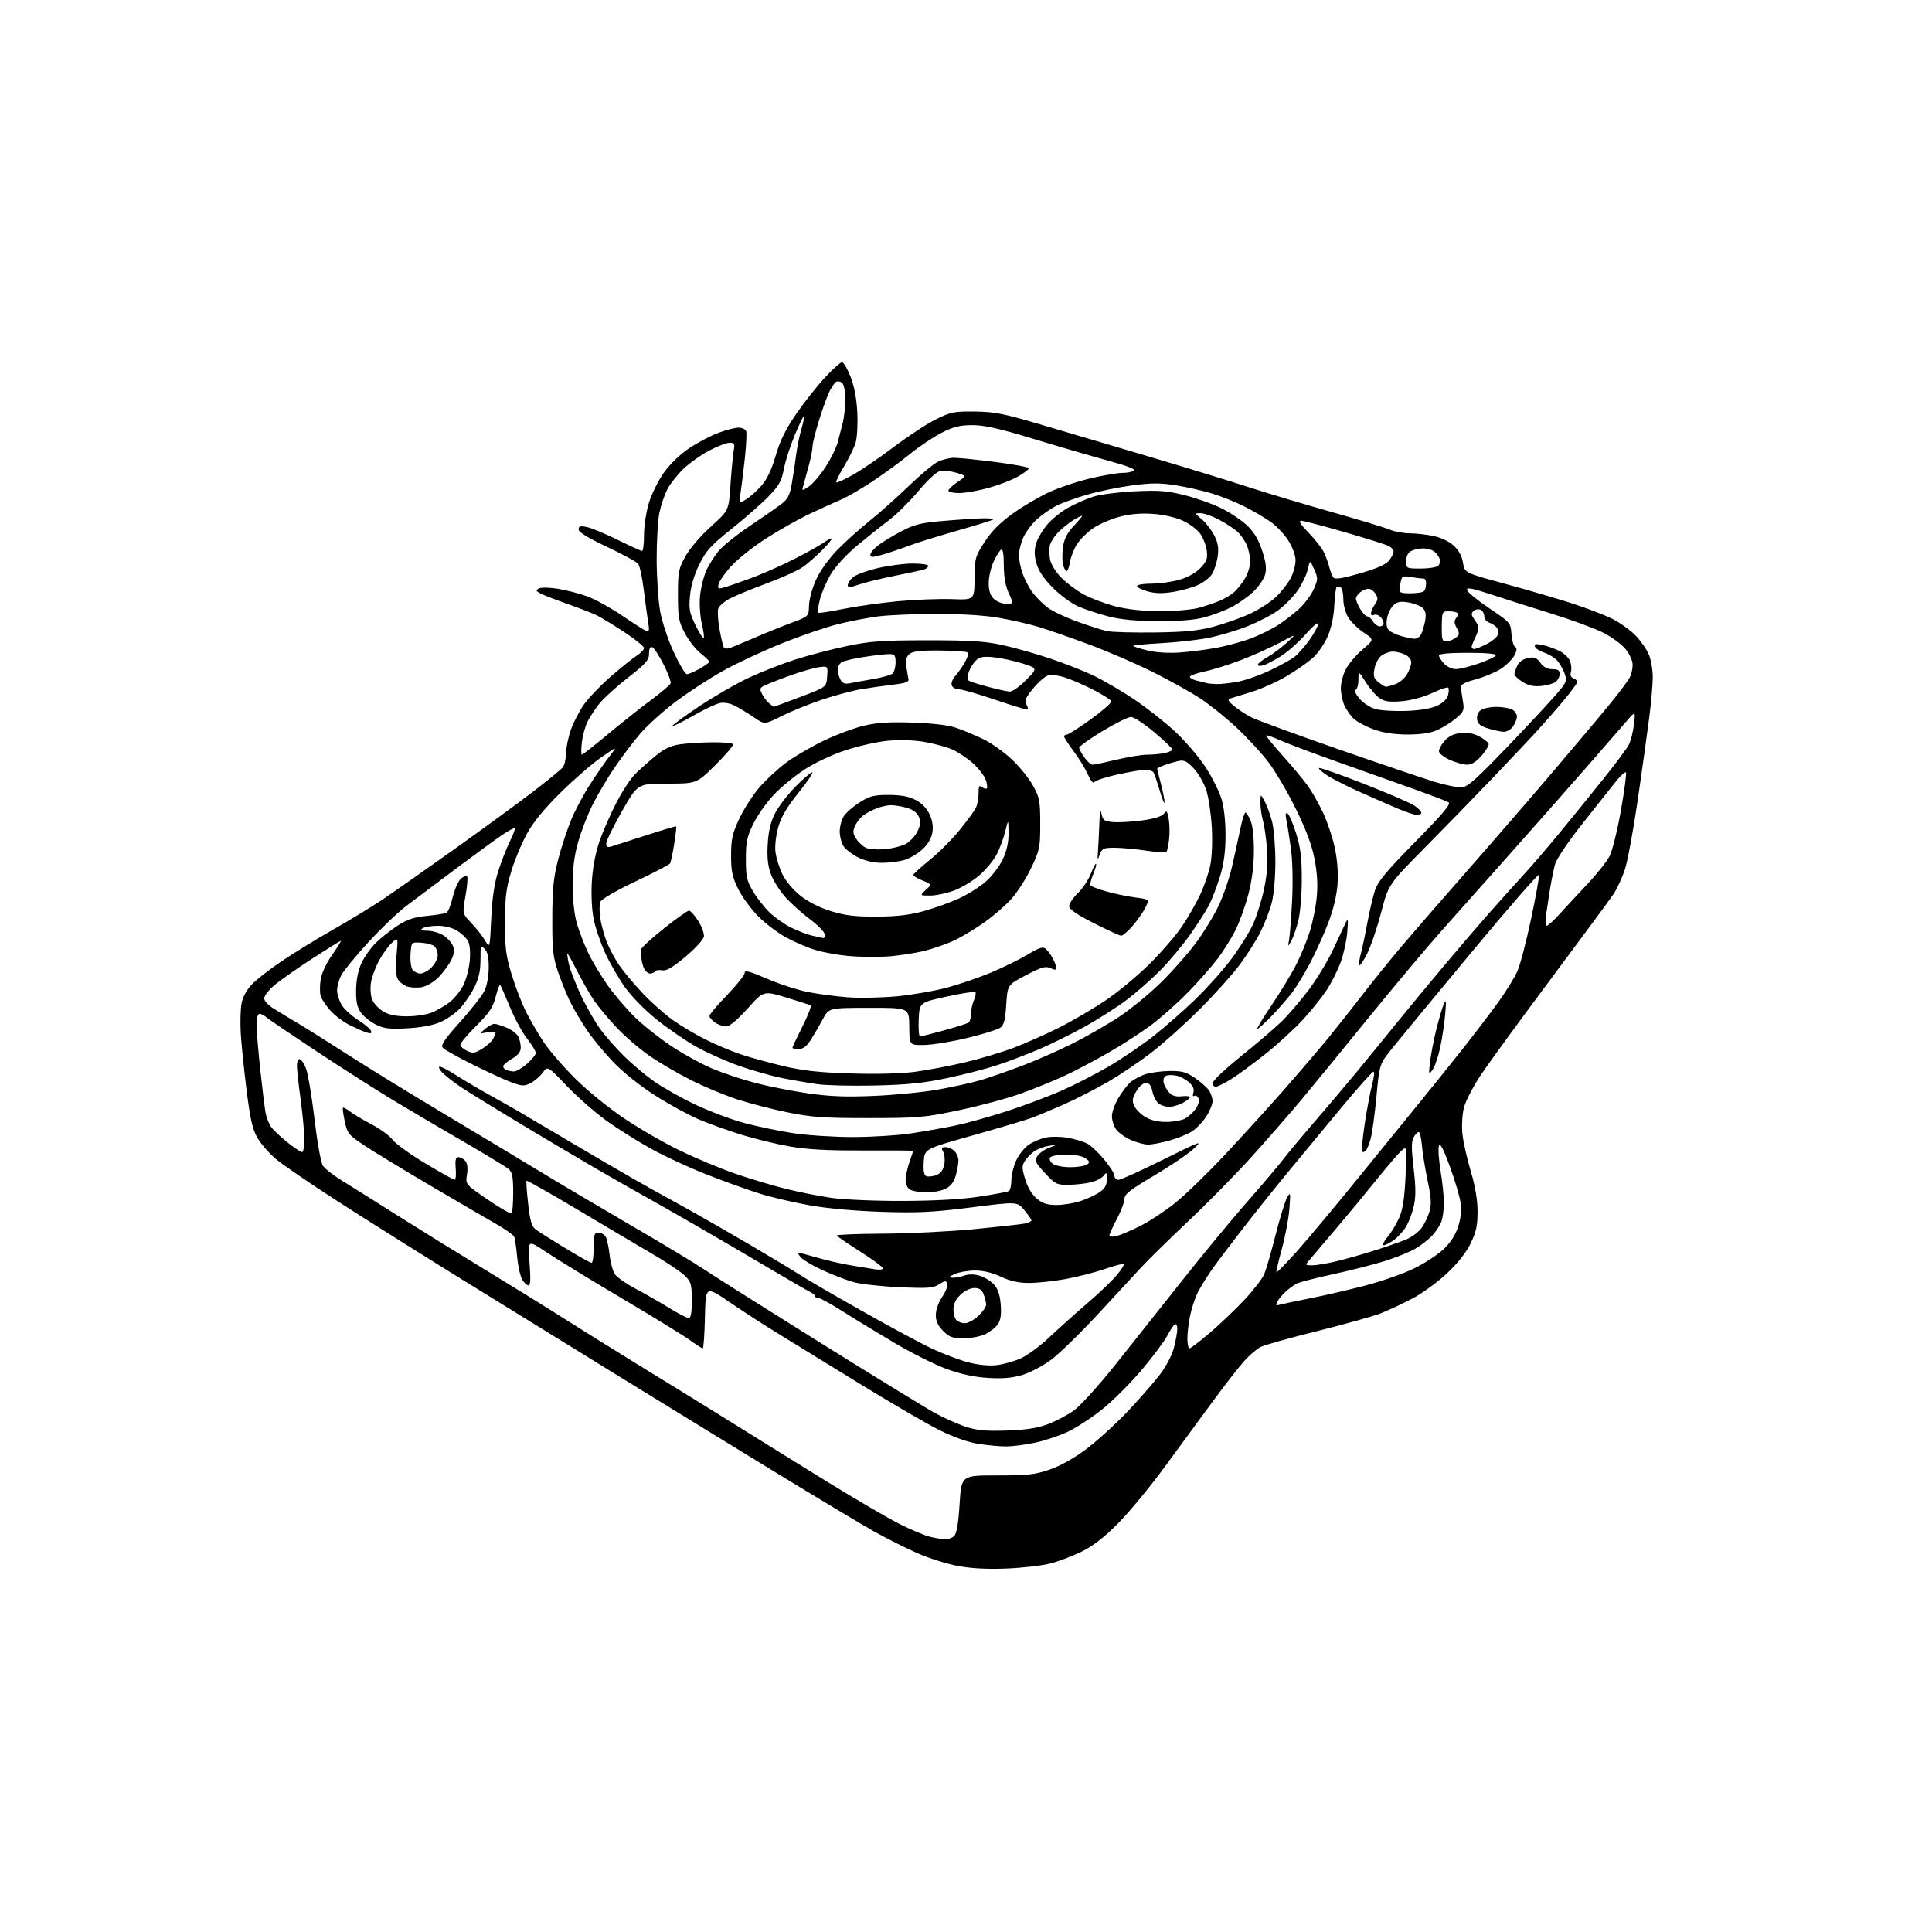 <?xml version="1.0" encoding="UTF-8" standalone="no"?>
<svg 
  version="1.1" 
  xmlns="http://www.w3.org/2000/svg" 
  xmlns:xlink="http://www.w3.org/1999/xlink" 
  xmlns:svg="http://www.w3.org/2000/svg"
  xmlns:rdf="http://www.w3.org/1999/02/22-rdf-syntax-ns#"
  xmlns:cc="http://creativecommons.org/ns#"
  xmlns:dc="http://purl.org/dc/elements/1.1/"
  viewBox="0 0 768 768"
  width="768"
  height="768"
>
<style>svg {background-color: white; }</style>"
<path stroke="none" fill="black" fill-rule="evenodd" d="M400.00,623.52C392.25,623.82 385.94,623.48 380.64,622.47C376.32,621.65 369.12,619.37 364.64,617.41C360.16,615.44 352.45,611.56 347.50,608.79C342.55,606.01 325.23,595.63 309.00,585.72C292.77,575.81 265.10,558.83 247.50,548.00C229.90,537.17 201.32,519.54 184.00,508.82C166.68,498.11 143.95,483.81 133.50,477.05C123.05,470.30 112.35,462.97 109.73,460.77C107.10,458.57 103.81,454.82 102.41,452.44C100.38,448.97 99.51,445.18 98.01,433.31C96.99,425.16 95.95,415.02 95.71,410.76C95.46,406.51 95.60,401.19 96.01,398.94C96.48,396.35 98.00,393.54 100.13,391.31C101.98,389.37 107.33,385.21 112.00,382.06C116.67,378.91 125.90,373.25 132.50,369.49C139.10,365.73 147.88,360.39 152.00,357.63C156.12,354.87 168.95,345.87 180.50,337.65C192.05,329.42 206.22,319.06 212.00,314.62C217.78,310.19 223.05,305.87 223.72,305.03C224.39,304.19 224.97,301.70 225.00,299.50C225.04,297.30 225.88,293.13 226.88,290.24C227.88,287.35 230.18,282.85 231.98,280.24C233.79,277.63 238.62,272.57 242.72,269.00C246.82,265.43 251.49,261.67 253.09,260.65C254.69,259.64 256.00,258.26 256.00,257.60C256.00,256.94 252.51,254.12 248.25,251.32C243.99,248.53 239.15,245.57 237.50,244.73C235.85,243.90 230.55,241.83 225.71,240.12C220.88,238.42 215.97,236.52 214.80,235.89C213.01,234.94 212.92,234.62 214.19,233.91C215.04,233.44 218.44,233.50 221.89,234.06C225.29,234.61 230.60,236.00 233.69,237.16C236.77,238.31 242.92,241.72 247.34,244.73C251.77,247.75 256.05,250.46 256.85,250.77C258.05,251.23 258.20,250.61 257.66,247.42C257.31,245.26 256.52,239.45 255.91,234.50C255.30,229.55 254.29,224.86 253.65,224.08C253.02,223.30 247.44,220.28 241.25,217.37C233.74,213.83 230.00,211.54 230.00,210.46C230.00,209.17 230.65,208.97 233.25,209.49C235.04,209.85 240.55,212.14 245.50,214.58C250.45,217.03 254.84,219.02 255.25,219.01C255.66,219.01 256.00,216.12 256.00,212.61C256.00,209.05 256.88,203.36 257.98,199.79C259.07,196.26 261.77,190.86 263.97,187.78C266.33,184.48 270.46,180.52 274.01,178.15C277.32,175.94 282.51,173.20 285.55,172.07C288.59,170.93 292.20,170.00 293.57,170.00C294.94,170.00 296.30,170.63 296.60,171.39C296.89,172.16 296.64,177.22 296.04,182.64C295.43,188.07 294.66,194.25 294.32,196.40C293.70,200.29 293.70,200.29 296.60,198.50C298.19,197.52 300.96,195.04 302.74,192.99C304.93,190.49 306.76,186.61 308.35,181.13C310.06,175.22 312.28,170.70 316.44,164.64C319.59,160.04 324.73,153.52 327.87,150.14C331.00,146.76 334.08,144.00 334.71,144.00C335.34,144.00 336.87,146.59 338.11,149.75C339.57,153.49 340.51,158.44 340.79,163.91C341.02,168.54 340.73,173.94 340.14,175.92C339.55,177.89 337.47,182.16 335.52,185.40C333.56,188.65 332.18,191.51 332.43,191.76C332.69,192.02 335.73,190.63 339.20,188.67C342.66,186.71 350.00,181.70 355.50,177.53C361.00,173.36 368.42,168.50 371.99,166.72C377.93,163.77 379.25,163.51 387.49,163.60C395.13,163.68 398.93,164.41 412.50,168.41C421.30,171.01 440.65,176.73 455.50,181.13C470.35,185.53 488.57,191.11 496.00,193.53C503.43,195.95 518.33,200.42 529.11,203.46C539.90,206.50 550.35,209.67 552.33,210.49C554.31,211.32 557.95,212.00 560.42,212.00C562.88,212.00 567.16,212.49 569.93,213.08C572.95,213.73 576.15,215.27 577.95,216.95C579.88,218.76 581.16,221.14 581.57,223.72C582.21,227.70 582.21,227.70 597.85,231.95C606.46,234.28 618.45,237.78 624.50,239.72C630.55,241.66 637.98,244.50 641.00,246.03C644.02,247.57 648.17,250.55 650.20,252.66C652.24,254.77 654.60,258.17 655.45,260.22C656.30,262.26 657.00,266.31 656.99,269.22C656.99,272.12 656.34,279.45 655.56,285.50C654.78,291.55 652.74,306.18 651.02,318.00C649.31,329.82 647.02,342.21 645.95,345.53C644.87,348.85 642.78,353.35 641.31,355.53C639.84,357.71 628.77,372.71 616.71,388.86C604.65,405.00 592.16,422.10 588.95,426.86C585.69,431.70 582.60,437.62 581.93,440.32C581.24,443.09 580.99,447.55 581.34,450.82C581.67,453.94 583.16,460.55 584.63,465.50C586.41,471.46 587.33,476.87 587.35,481.50C587.37,487.10 586.83,489.63 584.66,494.15C582.91,497.81 579.57,502.05 575.22,506.15C571.52,509.64 565.34,514.15 561.49,516.17C557.65,518.19 552.02,520.82 549.00,522.02C545.98,523.21 534.56,526.41 523.64,529.13C512.72,531.84 502.56,534.69 501.07,535.47C499.57,536.24 496.68,538.72 494.64,540.98C492.59,543.24 486.88,550.58 481.94,557.30C476.99,564.01 468.35,575.79 462.72,583.47C457.10,591.15 448.90,601.07 444.50,605.51C438.93,611.14 434.53,614.55 430.00,616.78C426.43,618.53 420.80,620.66 417.50,621.52C414.20,622.37 406.32,623.27 400.00,623.52zM375.68,611.90C376.88,611.95 378.51,611.35 379.31,610.55C380.30,609.56 380.98,605.55 381.46,597.80C382.17,586.50 382.17,586.50 396.33,586.50C408.62,586.50 411.41,586.19 417.33,584.14C421.65,582.65 427.03,579.62 431.93,575.93C436.20,572.71 443.48,566.10 448.10,561.23C452.72,556.36 458.48,549.80 460.91,546.64C463.54,543.21 465.86,538.82 466.66,535.73C467.40,532.89 468.00,529.51 468.00,528.22C468.00,526.89 467.56,526.15 466.99,526.51C466.43,526.85 465.09,528.85 464.02,530.96C462.95,533.06 458.41,539.13 453.93,544.46C449.45,549.79 442.35,556.88 438.15,560.23C433.94,563.58 427.76,567.61 424.41,569.18C421.06,570.75 415.21,572.70 411.41,573.50C407.61,574.31 402.48,574.97 400.00,574.98C397.52,574.98 392.57,574.53 389.00,573.98C384.89,573.35 379.19,571.34 373.50,568.52C368.55,566.07 354.15,557.69 341.50,549.90C328.85,542.11 314.23,533.12 309.00,529.93C303.77,526.74 295.23,521.20 290.00,517.62C280.50,511.12 280.50,511.12 280.22,523.56C280.07,530.40 279.68,536.00 279.35,536.00C279.03,536.00 276.68,534.49 274.13,532.65C271.59,530.81 259.38,523.32 247.00,515.99C234.62,508.67 221.19,500.45 217.14,497.73C209.77,492.78 209.77,492.78 210.49,501.89C210.99,508.21 210.88,511.00 210.13,511.00C209.53,511.00 208.41,509.99 207.64,508.75C206.87,507.51 205.94,503.47 205.59,499.76C205.24,496.06 204.72,492.43 204.44,491.71C204.16,490.98 200.91,488.66 197.22,486.55C193.52,484.44 181.72,477.55 171.00,471.25C160.28,464.94 148.49,457.77 144.82,455.33C138.56,451.16 138.07,450.56 137.05,445.80C136.45,443.00 136.12,440.54 136.33,440.34C136.53,440.14 137.78,440.81 139.10,441.82C140.42,442.84 144.34,445.17 147.80,447.00C151.27,448.83 154.98,451.56 156.05,453.07C157.12,454.57 162.94,458.77 168.98,462.40C175.03,466.03 180.32,469.00 180.74,469.00C181.17,469.00 181.35,466.98 181.16,464.50C180.88,461.03 181.14,460.00 182.28,460.00C183.09,460.00 184.32,460.68 185.00,461.51C185.80,462.47 186.03,464.41 185.63,466.90C185.01,470.79 185.01,470.79 193.87,476.86C198.75,480.20 203.02,482.65 203.37,482.30C203.72,481.95 204.00,478.21 204.00,473.99C204.00,467.93 203.63,465.99 202.25,464.77C201.29,463.92 193.30,459.06 184.50,453.96C175.70,448.86 163.19,441.49 156.70,437.59C150.22,433.69 136.49,424.94 126.20,418.15C115.92,411.35 106.79,405.17 105.92,404.40C105.05,403.63 103.82,403.00 103.17,403.00C102.45,403.00 102.00,404.71 102.00,407.40C102.00,409.83 102.68,418.04 103.51,425.65C104.33,433.27 105.28,440.85 105.60,442.50C105.93,444.15 106.83,446.51 107.61,447.74C108.39,448.97 111.32,451.78 114.11,453.99C116.90,456.20 119.59,458.00 120.09,458.00C120.59,458.00 120.99,455.64 120.97,452.75C120.95,449.86 120.29,442.77 119.50,437.00C118.71,431.23 118.05,425.26 118.03,423.75C118.01,422.24 118.47,421.00 119.05,421.00C119.63,421.00 120.76,422.57 121.56,424.49C122.36,426.40 123.90,435.47 124.99,444.63C126.09,453.98 127.57,462.21 128.35,463.39C129.12,464.55 132.31,467.07 135.44,469.00C138.57,470.93 148.64,477.25 157.82,483.05C166.99,488.84 182.82,498.64 193.00,504.82C203.18,511.00 217.53,519.89 224.90,524.58C232.27,529.27 247.35,538.65 258.40,545.42C269.46,552.19 284.90,561.72 292.71,566.61C300.53,571.50 316.51,581.41 328.21,588.63C339.92,595.86 353.22,603.63 357.77,605.90C362.31,608.18 367.71,610.43 369.77,610.92C371.82,611.40 374.48,611.84 375.68,611.90zM400.00,568.67C407.55,568.44 412.13,567.75 416.30,566.23C419.49,565.07 424.21,562.60 426.80,560.75C429.45,558.86 436.73,550.83 443.50,542.33C450.10,534.05 462.02,519.02 470.00,508.94C477.98,498.86 489.46,484.96 495.51,478.06C501.57,471.15 508.08,463.48 509.98,461.00C511.87,458.52 517.50,451.77 522.48,446.00C527.47,440.23 534.71,431.68 538.58,427.00C542.44,422.32 549.62,413.55 554.51,407.50C559.41,401.45 568.15,390.88 573.92,384.00C579.70,377.12 587.80,367.68 591.93,363.00C596.06,358.32 602.15,351.55 605.47,347.95C608.79,344.35 615.54,336.47 620.49,330.45C625.43,324.43 633.22,314.82 637.79,309.09C642.37,303.37 646.73,297.48 647.50,296.00C648.26,294.52 649.18,290.88 649.53,287.91C650.16,282.50 650.16,282.50 646.33,286.97C644.22,289.44 637.55,297.11 631.50,304.02C625.45,310.94 612.34,325.80 602.36,337.05C592.38,348.30 579.39,362.90 573.49,369.50C567.59,376.10 554.17,392.07 543.67,405.00C533.17,417.93 521.00,432.77 516.63,438.00C512.25,443.23 503.59,453.12 497.39,460.00C491.18,466.88 479.89,478.35 472.30,485.50C464.71,492.65 456.25,500.96 453.50,503.96C450.75,506.96 442.88,515.48 436.00,522.89C429.12,530.30 420.86,538.31 417.63,540.69C414.40,543.07 409.25,545.74 406.18,546.64C402.17,547.80 398.34,548.11 392.55,547.73C387.10,547.38 381.82,546.22 376.17,544.15C371.59,542.46 362.37,537.85 355.67,533.89C348.98,529.94 339.72,524.29 335.10,521.35C330.48,518.41 326.09,516.00 325.35,516.00C324.61,516.00 324.00,515.66 323.99,515.25C323.99,514.84 322.98,514.00 321.74,513.40C320.51,512.79 313.20,508.57 305.50,504.01C297.80,499.45 284.75,491.83 276.50,487.06C268.25,482.30 256.38,475.56 250.12,472.09C243.85,468.62 227.43,459.02 213.62,450.75C199.80,442.49 186.03,434.04 183.00,431.99C179.97,429.93 176.64,427.29 175.60,426.12C174.55,424.95 174.20,424.00 174.83,424.00C175.45,424.00 178.33,425.52 181.23,427.37C184.13,429.22 190.10,432.75 194.50,435.21C198.90,437.66 204.07,440.59 206.00,441.71C207.93,442.83 213.10,445.89 217.50,448.52C221.90,451.14 231.80,456.97 239.50,461.48C247.20,465.98 255.97,471.02 259.00,472.68C262.02,474.34 268.77,478.07 274.00,480.97C279.23,483.88 290.02,490.08 298.00,494.75C305.98,499.42 314.75,504.71 317.50,506.49C320.25,508.28 331.50,514.83 342.50,521.05C353.50,527.27 366.15,534.07 370.62,536.17C375.09,538.26 381.60,540.71 385.09,541.60C389.01,542.61 393.26,543.01 396.22,542.66C398.85,542.35 403.12,541.16 405.71,540.01C408.29,538.87 413.38,535.13 417.00,531.72C420.62,528.30 427.51,522.12 432.30,518.00C437.10,513.88 442.41,508.78 444.11,506.68C445.81,504.58 447.01,502.67 446.77,502.44C446.53,502.20 443.00,503.14 438.92,504.53C434.84,505.93 427.73,507.72 423.12,508.53C418.51,509.34 412.14,510.00 408.97,510.00C404.92,510.00 401.60,509.26 397.85,507.51C394.33,505.87 390.79,505.03 387.50,505.05C384.75,505.07 381.15,505.71 379.50,506.46C376.90,507.65 376.79,507.85 378.68,507.92C379.89,507.96 381.99,507.58 383.35,507.06C384.90,506.47 387.11,506.47 389.24,507.06C391.11,507.57 393.70,509.12 394.99,510.49C396.68,512.29 397.46,514.52 397.79,518.48C398.11,522.39 397.80,524.66 396.70,526.34C395.85,527.64 393.59,529.44 391.67,530.35C389.76,531.26 385.87,532.00 383.02,532.00C378.63,532.00 377.40,531.55 374.92,529.08C372.83,526.98 372.00,525.18 372.00,522.72C372.00,520.68 373.04,517.74 374.56,515.51C375.96,513.44 376.86,511.08 376.55,510.26C376.06,508.99 375.61,509.03 373.32,510.53C371.00,512.04 368.96,512.20 357.58,511.69C350.39,511.38 342.16,510.46 339.31,509.67C336.46,508.87 330.96,506.76 327.10,504.98C323.23,503.19 319.31,500.90 318.38,499.87C317.45,498.84 317.05,498.00 317.49,498.00C317.93,498.00 321.26,498.87 324.89,499.94C328.53,501.00 334.43,502.36 338.00,502.95C341.57,503.54 345.96,504.26 347.75,504.56C349.54,504.85 351.00,504.69 351.00,504.20C351.00,503.71 346.95,500.72 341.99,497.55C337.04,494.38 332.81,491.50 332.59,491.14C332.37,490.79 340.59,490.46 350.85,490.40C361.11,490.35 377.38,489.55 387.00,488.63C396.62,487.70 405.74,486.70 407.25,486.39C408.76,486.09 410.00,485.52 410.00,485.13C410.00,484.74 408.73,482.90 407.17,481.03C404.34,477.64 404.34,477.64 386.14,479.96C370.95,481.89 365.09,482.18 350.72,481.73C340.21,481.40 329.01,480.39 321.98,479.15C315.64,478.03 306.64,475.92 301.98,474.47C297.32,473.01 287.88,469.61 281.00,466.92C274.12,464.23 264.15,459.61 258.83,456.67C253.51,453.73 245.50,448.68 241.01,445.45C236.53,442.22 229.45,436.01 225.28,431.64C217.69,423.70 217.69,423.70 215.74,426.38C214.67,427.85 212.53,429.71 210.98,430.51C208.50,431.79 207.64,431.78 203.83,430.45C201.45,429.61 194.45,426.43 188.29,423.36C182.12,420.30 176.58,417.20 175.98,416.48C175.14,415.46 176.70,413.13 182.80,406.33C187.15,401.47 191.50,395.97 192.46,394.09C193.52,392.04 194.23,388.35 194.27,384.79C194.31,380.57 193.85,378.42 192.66,377.23C191.11,375.68 191.00,375.98 191.00,381.59C191.00,386.00 190.34,388.92 188.52,392.55C187.15,395.27 184.60,399.02 182.84,400.88C181.08,402.75 177.61,405.17 175.12,406.27C172.23,407.55 167.49,408.45 162.04,408.76C155.05,409.16 152.79,408.91 149.59,407.37C147.44,406.34 144.74,404.23 143.59,402.67C141.98,400.50 141.51,398.42 141.55,393.67C141.58,389.67 142.33,385.89 143.66,382.93C144.80,380.42 147.43,376.71 149.50,374.70C151.57,372.68 155.50,369.61 158.21,367.86C162.00,365.43 164.72,364.55 169.83,364.07C173.50,363.73 176.99,363.15 177.58,362.77C178.17,362.40 179.26,359.60 179.99,356.56C180.72,353.52 182.15,350.27 183.16,349.35C184.18,348.43 185.31,347.97 185.67,348.33C186.03,348.69 185.75,352.19 185.05,356.09C183.78,363.19 183.78,363.19 187.29,366.85C189.22,368.86 191.69,371.98 192.76,373.79C194.72,377.07 194.72,377.07 195.26,365.29C195.63,357.21 196.49,351.30 198.00,346.50C199.20,342.65 201.29,337.30 202.62,334.61C203.96,331.92 204.85,329.52 204.60,329.27C204.35,329.01 201.97,330.29 199.32,332.11C196.67,333.92 188.45,339.93 181.06,345.45C173.67,350.98 164.89,357.57 161.56,360.09C158.23,362.61 151.40,369.14 146.40,374.59C141.39,380.04 136.56,385.94 135.65,387.70C134.74,389.46 134.00,392.16 134.00,393.70C134.01,395.24 134.83,397.85 135.84,399.50C136.84,401.15 139.75,403.82 142.29,405.42C144.84,407.03 147.16,408.97 147.45,409.74C147.85,410.78 147.43,410.96 145.74,410.44C144.51,410.05 141.43,408.70 138.91,407.43C136.39,406.17 132.94,403.55 131.25,401.63C129.56,399.71 127.87,397.16 127.49,395.97C127.11,394.78 127.09,391.87 127.45,389.50C127.84,386.89 129.64,382.99 132.02,379.60C134.17,376.52 135.73,374.00 135.48,374.00C135.23,374.00 129.95,377.29 123.76,381.31C117.57,385.33 110.81,390.10 108.75,391.91C106.69,393.73 105.00,395.95 105.01,396.85C105.01,397.76 106.47,399.43 108.26,400.58C110.04,401.72 114.42,404.39 118.00,406.51C121.58,408.63 130.65,414.33 138.17,419.17C145.68,424.02 163.01,434.67 176.67,442.84C190.32,451.01 207.80,461.52 215.50,466.19C223.20,470.87 239.40,480.45 251.50,487.49C263.60,494.53 276.65,502.40 280.50,504.99C284.35,507.57 304.92,520.55 326.21,533.84C347.50,547.13 367.90,559.63 371.53,561.63C375.16,563.62 380.69,566.10 383.82,567.13C388.27,568.59 391.77,568.93 400.00,568.67zM472.85,536.00C473.31,536.00 477.03,533.15 481.10,529.67C485.17,526.18 491.37,520.26 494.87,516.50C498.37,512.74 501.85,508.21 502.59,506.43C503.34,504.64 505.36,497.63 507.08,490.84C508.80,484.05 510.86,477.38 511.66,476.00C512.99,473.69 513.06,474.04 512.56,480.50C512.26,484.35 510.91,491.53 509.55,496.45C508.19,501.38 507.23,505.57 507.43,505.76C507.62,505.95 511.31,502.15 515.64,497.31C519.96,492.46 530.80,479.50 539.72,468.50C548.65,457.50 559.67,443.94 564.22,438.37C568.78,432.80 576.43,423.26 581.24,417.19C586.05,411.11 592.52,402.62 595.62,398.32C598.72,394.02 602.14,388.48 603.22,386.00C604.31,383.52 606.75,374.15 608.65,365.17C610.55,356.18 611.95,348.35 611.76,347.77C611.56,347.19 599.48,361.06 584.90,378.60C570.32,396.15 556.14,413.32 553.38,416.76C548.37,423.02 548.37,423.02 547.17,435.76C546.52,442.77 545.49,450.30 544.90,452.50C544.30,454.70 543.41,456.92 542.92,457.43C542.43,457.95 541.78,458.12 541.48,457.81C541.17,457.51 541.62,452.59 542.48,446.88C543.33,441.17 544.66,434.14 545.42,431.25C546.19,428.36 546.44,426.00 545.97,426.00C545.51,426.00 539.79,432.41 533.26,440.25C526.74,448.09 517.14,459.68 511.94,466.00C506.74,472.32 498.64,482.45 493.95,488.50C489.26,494.55 483.78,501.82 481.77,504.66C479.77,507.50 477.26,511.55 476.19,513.66C475.12,515.77 473.74,519.88 473.12,522.80C472.51,525.71 472.00,529.88 472.00,532.05C472.00,534.22 472.38,536.00 472.85,536.00zM383.59,526.00C384.80,526.00 387.19,524.69 388.89,523.10C390.60,521.50 392.00,519.51 392.00,518.66C392.00,517.82 391.56,515.98 391.02,514.57C390.31,512.68 389.33,512.00 387.33,512.00C385.74,512.00 383.44,513.12 381.80,514.69C379.91,516.50 379.00,518.38 379.00,520.49C379.00,522.20 379.54,524.14 380.20,524.80C380.86,525.46 382.39,526.00 383.59,526.00zM273.75,523.96C274.64,523.99 275.00,521.94 275.00,516.92C275.00,510.53 274.73,509.58 272.25,507.12C270.74,505.63 265.00,501.77 259.50,498.56C254.00,495.34 240.54,487.37 229.59,480.85C218.64,474.33 209.51,469.15 209.31,469.36C209.11,469.56 209.40,473.67 209.94,478.50C210.77,485.74 211.33,487.55 213.16,488.89C214.38,489.77 219.65,493.09 224.85,496.25C230.06,499.41 234.70,502.00 235.16,502.00C235.62,502.00 236.00,499.30 236.00,496.00C236.00,490.70 236.23,490.00 237.96,490.00C239.05,490.00 240.33,490.79 240.83,491.75C241.32,492.71 242.00,495.92 242.33,498.88C242.66,501.83 243.59,505.24 244.38,506.46C245.17,507.67 248.90,510.29 252.66,512.29C256.42,514.29 262.43,517.73 266.00,519.93C269.57,522.13 273.06,523.95 273.75,523.96zM508.66,518.66C509.67,518.37 515.23,517.19 521.00,516.05C526.77,514.91 536.63,512.63 542.91,510.98C549.18,509.33 557.68,506.37 561.79,504.39C565.90,502.42 571.20,499.01 573.58,496.82C576.47,494.16 578.44,491.18 579.56,487.80C580.70,484.40 581.04,481.28 580.61,478.19C580.27,475.68 578.34,469.13 576.32,463.64C573.70,456.51 572.46,454.18 571.99,455.52C571.63,456.54 571.93,461.01 572.65,465.44C573.37,469.87 573.97,475.61 573.98,478.18C573.99,480.76 573.52,484.14 572.94,485.68C572.35,487.23 570.68,489.75 569.22,491.28C567.76,492.81 564.75,495.13 562.53,496.42C560.31,497.71 554.90,499.90 550.50,501.28C546.10,502.66 536.88,505.01 530.00,506.50C523.12,508.00 516.60,509.67 515.50,510.23C514.40,510.79 512.45,512.21 511.16,513.37C509.87,514.54 508.37,516.33 507.82,517.34C507.00,518.88 507.14,519.10 508.66,518.66zM521.60,502.99C523.19,502.98 527.42,502.28 531.00,501.44C534.58,500.60 541.55,498.63 546.50,497.06C551.45,495.49 557.15,493.49 559.16,492.63C561.17,491.76 563.76,489.85 564.91,488.39C566.06,486.93 567.52,483.99 568.16,481.87C569.10,478.71 568.98,476.42 567.48,469.25C566.47,464.44 565.46,458.14 565.23,455.25C565.00,452.36 564.42,450.00 563.94,450.00C563.46,450.00 562.55,450.98 561.91,452.17C561.03,453.82 561.03,456.76 561.94,464.42C562.83,471.95 562.85,475.76 562.01,479.47C561.40,482.20 559.99,485.90 558.88,487.70C557.77,489.50 555.58,491.87 554.03,492.98C552.47,494.09 550.66,495.00 550.01,495.00C549.36,495.00 550.05,493.54 551.55,491.76C553.05,489.97 555.16,486.49 556.23,484.01C557.65,480.73 558.33,476.23 558.73,467.50C559.28,455.50 559.28,455.50 557.04,457.50C555.80,458.60 551.35,463.77 547.16,469.00C542.96,474.23 535.51,483.23 530.60,489.00C525.70,494.77 521.01,500.29 520.19,501.25C518.81,502.86 518.92,503.00 521.60,502.99zM443.75,491.37C445.26,491.01 449.48,489.23 453.11,487.41C456.75,485.60 463.05,481.46 467.11,478.21C471.18,474.96 480.14,466.28 487.04,458.90C493.94,451.53 504.53,439.88 510.57,433.00C516.62,426.12 524.50,416.90 528.10,412.50C531.69,408.10 537.74,400.45 541.54,395.50C545.35,390.55 552.06,382.23 556.47,377.00C560.87,371.77 572.58,358.27 582.49,347.00C592.40,335.73 608.18,317.50 617.55,306.50C626.92,295.50 637.31,283.12 640.64,279.00C643.97,274.88 647.21,270.52 647.84,269.32C648.48,268.11 649.00,265.85 649.00,264.29C649.00,262.63 647.79,259.98 646.07,257.90C644.46,255.94 640.29,252.96 636.82,251.26C633.34,249.57 624.42,246.31 617.00,244.01C609.58,241.72 598.86,238.31 593.18,236.44C585.05,233.76 582.93,233.36 583.18,234.56C583.36,235.39 587.33,238.64 592.00,241.79C600.36,247.41 600.51,247.57 600.82,251.98C600.99,254.45 601.65,256.78 602.27,257.17C603.10,257.68 603.01,258.61 601.95,260.59C601.15,262.08 598.80,264.43 596.73,265.80C594.65,267.17 590.15,269.07 586.73,270.02C581.71,271.40 580.55,272.10 580.74,273.62C580.87,274.65 581.25,277.11 581.58,279.09C582.11,282.27 581.81,282.99 578.84,285.49C577.00,287.04 573.70,289.13 571.50,290.13C568.74,291.39 565.08,291.96 559.73,291.98C554.49,291.99 550.11,291.35 546.31,290.02C543.20,288.93 539.56,287.01 538.20,285.77C536.85,284.52 535.13,282.05 534.37,280.28C533.62,278.51 533.00,275.46 533.00,273.49C533.00,271.53 533.88,268.19 534.97,266.07C536.05,263.95 539.04,260.42 541.61,258.22C546.29,254.22 546.29,254.22 542.14,251.48C539.86,249.97 537.10,247.28 536.00,245.50C534.86,243.65 534.00,240.52 534.00,238.19C534.00,235.95 533.52,233.82 532.93,233.46C532.35,233.10 531.62,233.05 531.32,233.35C531.01,233.65 530.60,237.05 530.39,240.89C530.16,245.37 529.18,249.80 527.68,253.20C526.39,256.11 523.70,259.93 521.71,261.68C519.73,263.42 515.04,266.66 511.30,268.87C507.56,271.08 501.35,273.86 497.50,275.05C493.65,276.24 489.82,277.43 489.00,277.68C487.87,278.04 488.24,278.76 490.50,280.63C492.15,281.99 495.17,283.99 497.22,285.06C499.26,286.13 515.01,291.91 532.22,297.89C549.42,303.88 566.70,309.73 570.61,310.89C574.52,312.05 579.02,313.00 580.61,313.00C582.98,313.01 585.49,310.97 594.50,301.75C600.55,295.55 609.47,286.12 614.33,280.79C623.16,271.09 623.16,271.09 621.87,267.52C621.16,265.56 619.66,263.12 618.54,262.11C617.42,261.09 615.18,259.83 613.56,259.31C611.95,258.80 610.42,257.77 610.18,257.04C609.84,256.02 610.51,255.85 612.95,256.34C614.71,256.69 617.74,257.73 619.66,258.64C621.59,259.56 623.59,261.42 624.11,262.79C624.63,264.15 624.78,266.11 624.46,267.14C624.08,268.33 624.43,269.23 625.43,269.61C626.29,269.94 627.00,270.61 627.00,271.09C627.00,271.58 624.45,275.02 621.33,278.74C618.22,282.46 613.18,288.20 610.13,291.50C607.09,294.80 599.22,303.12 592.65,310.00C586.08,316.88 574.24,329.04 566.33,337.03C551.96,351.57 551.96,351.57 549.03,362.71C547.43,368.84 544.93,376.18 543.49,379.02C542.05,381.87 540.64,383.97 540.37,383.70C540.09,383.43 540.34,381.46 540.91,379.32C541.49,377.19 542.66,371.63 543.52,366.97C544.39,362.31 545.75,356.48 546.55,354.00C547.71,350.41 550.96,346.49 562.63,334.61C573.82,323.23 576.92,319.53 575.80,318.91C574.99,318.45 569.19,316.24 562.92,313.97C556.64,311.71 543.25,306.95 533.17,303.39C523.10,299.82 512.34,295.80 509.27,294.44C506.20,293.08 503.53,292.14 503.33,292.34C503.13,292.53 506.17,296.25 510.07,300.60C513.98,304.94 518.51,310.42 520.15,312.77C521.79,315.12 524.46,319.89 526.08,323.36C527.71,326.84 529.75,333.02 530.62,337.09C531.62,341.80 532.01,347.07 531.69,351.54C531.36,356.09 530.03,361.58 527.93,367.04C526.14,371.69 522.88,378.88 520.69,383.00C518.50,387.12 515.34,392.30 513.68,394.50C512.02,396.70 508.39,400.86 505.62,403.75C502.84,406.64 500.23,409.00 499.83,409.00C499.42,409.00 501.99,404.71 505.54,399.48C509.09,394.24 513.52,386.93 515.38,383.23C517.25,379.53 519.67,373.57 520.77,370.00C521.86,366.43 523.07,360.35 523.44,356.50C523.89,351.73 523.61,346.95 522.56,341.50C521.48,335.94 519.20,329.83 515.10,321.50C511.85,314.90 506.94,306.54 504.19,302.92C501.45,299.31 495.66,293.07 491.35,289.05C487.03,285.04 480.47,279.80 476.76,277.39C473.05,274.99 464.73,270.37 458.26,267.13C451.79,263.89 440.43,258.98 433.00,256.21C425.57,253.44 416.35,250.24 412.50,249.10C408.65,247.96 401.50,246.35 396.62,245.51C391.21,244.59 381.64,244.01 372.12,244.03C363.53,244.05 353.12,244.50 349.00,245.03C344.88,245.57 337.69,246.95 333.04,248.12C328.38,249.28 318.48,252.67 311.04,255.65C303.59,258.63 293.00,263.56 287.50,266.62C282.00,269.68 273.45,275.25 268.50,279.00C263.55,282.75 257.28,288.41 254.56,291.57C251.84,294.73 247.29,300.73 244.45,304.91C241.60,309.08 237.64,315.74 235.65,319.71C233.65,323.67 231.03,330.42 229.82,334.71C228.25,340.29 227.63,345.19 227.64,352.00C227.66,358.01 228.30,363.65 229.39,367.35C230.34,370.57 232.40,375.87 233.98,379.11C235.55,382.36 238.99,388.05 241.61,391.76C244.24,395.47 249.11,401.16 252.44,404.41C255.77,407.66 262.40,412.89 267.16,416.03C271.92,419.17 279.22,423.15 283.38,424.88C287.53,426.61 295.11,429.13 300.22,430.47C305.32,431.81 314.68,433.67 321.00,434.59C329.82,435.87 336.00,436.11 347.50,435.63C355.75,435.28 367.23,434.14 373.00,433.10C378.77,432.06 386.19,430.43 389.49,429.47C392.78,428.51 400.10,425.98 405.77,423.85C411.43,421.73 420.66,417.68 426.28,414.86C431.90,412.04 440.31,407.21 444.96,404.12C449.61,401.03 457.08,394.90 461.56,390.50C466.03,386.10 472.20,379.12 475.27,375.00C478.34,370.88 482.43,364.20 484.36,360.16C486.30,356.12 488.76,348.92 489.83,344.16C490.91,339.40 492.38,332.69 493.10,329.25C493.82,325.81 494.72,323.00 495.08,323.00C495.45,323.00 496.37,324.46 497.13,326.25C497.97,328.24 498.48,332.99 498.44,338.50C498.40,344.44 497.62,350.33 496.16,355.84C494.94,360.42 492.65,366.72 491.08,369.84C489.51,372.96 486.37,377.98 484.10,381.00C481.83,384.03 476.55,390.02 472.37,394.32C468.18,398.62 461.55,404.53 457.63,407.46C453.71,410.38 446.00,415.36 440.50,418.52C435.00,421.68 427.12,425.82 423.00,427.72C418.88,429.61 411.23,432.73 406.00,434.63C400.77,436.54 389.75,439.53 381.50,441.27C367.42,444.24 365.21,444.43 345.50,444.45C327.59,444.47 322.84,444.14 313.24,442.21C307.05,440.96 297.99,438.63 293.11,437.03C288.22,435.44 280.01,432.02 274.86,429.44C269.71,426.86 262.23,422.50 258.24,419.75C254.25,416.99 248.33,411.90 245.08,408.43C241.83,404.95 237.84,400.17 236.21,397.81C234.58,395.44 231.59,390.24 229.56,386.25C227.53,382.26 225.72,379.00 225.54,379.00C225.36,379.00 225.63,380.91 226.14,383.25C226.65,385.59 228.88,391.32 231.10,396.00C233.32,400.68 236.85,406.76 238.94,409.53C241.02,412.29 245.15,416.95 248.12,419.87C251.08,422.80 256.26,427.18 259.64,429.60C263.01,432.03 270.44,436.24 276.14,438.97C281.84,441.69 290.78,445.05 296.01,446.45C301.24,447.84 310.02,449.65 315.51,450.48C321.00,451.31 331.57,451.99 339.00,451.99C346.43,451.99 356.77,451.34 362.00,450.56C367.23,449.77 375.10,448.38 379.50,447.48C383.90,446.58 393.12,444.02 400.00,441.79C406.88,439.57 416.81,435.84 422.08,433.50C427.35,431.17 435.90,426.77 441.09,423.72C446.27,420.67 454.11,415.33 458.51,411.87C462.90,408.40 470.26,401.95 474.86,397.54C479.45,393.13 485.94,385.92 489.27,381.51C492.60,377.10 496.57,370.76 498.10,367.41C499.62,364.06 501.63,357.57 502.57,352.98C503.76,347.07 504.07,342.41 503.62,337.04C503.28,332.87 502.54,327.89 502.00,325.98C501.45,324.08 501.02,320.94 501.04,319.01C501.08,315.50 501.08,315.50 502.69,318.48C503.58,320.11 504.90,323.71 505.64,326.48C506.37,329.24 506.98,336.45 506.98,342.50C506.98,348.94 506.37,355.76 505.52,358.95C504.73,361.95 502.72,367.13 501.06,370.45C499.40,373.78 495.69,379.65 492.81,383.50C489.93,387.35 482.84,395.25 477.04,401.05C471.24,406.85 462.65,414.59 457.93,418.24C453.22,421.89 445.35,427.20 440.43,430.05C435.52,432.89 427.68,436.91 423.00,438.99C418.32,441.06 412.48,443.50 410.00,444.41C407.52,445.31 396.95,448.45 386.50,451.39C367.50,456.73 367.50,456.73 367.20,461.88C366.98,465.55 367.29,467.17 368.27,467.55C369.03,467.84 370.79,467.65 372.19,467.12C373.90,466.47 374.92,465.13 375.35,463.00C375.70,461.26 375.52,458.97 374.96,457.92C374.11,456.33 374.27,456.00 375.89,456.00C376.97,456.00 378.56,456.71 379.43,457.57C380.29,458.44 381.00,460.12 380.99,461.32C380.99,462.52 380.52,465.19 379.95,467.25C379.24,469.78 377.97,471.48 376.00,472.50C374.41,473.32 371.02,474.00 368.48,474.00C365.95,474.00 363.00,473.53 361.93,472.96C360.72,472.31 360.00,470.87 360.00,469.09C360.00,467.53 360.68,464.34 361.50,462.00C362.32,459.66 363.00,457.63 363.00,457.49C363.00,457.35 354.11,457.28 343.25,457.33C328.94,457.39 320.88,456.95 314.00,455.74C308.77,454.83 300.16,452.74 294.87,451.11C289.58,449.48 281.93,446.74 277.87,445.02C273.82,443.30 265.98,439.01 260.46,435.49C254.59,431.76 247.71,426.28 243.89,422.30C240.30,418.56 235.54,412.80 233.32,409.50C231.10,406.20 228.15,401.25 226.78,398.50C225.40,395.75 223.20,390.35 221.89,386.50C219.79,380.35 219.51,377.74 219.55,365.00C219.58,353.25 220.02,348.83 221.87,341.70C223.13,336.86 225.44,329.79 227.01,325.99C228.57,322.18 231.97,315.79 234.56,311.79C237.14,307.78 240.66,302.71 242.38,300.52C245.50,296.54 245.50,296.54 239.04,301.02C235.48,303.48 228.23,309.77 222.92,315.00C216.39,321.43 212.05,326.72 209.49,331.36C207.41,335.14 204.59,341.89 203.24,346.36C201.22,353.02 200.76,356.68 200.73,366.50C200.70,376.69 201.10,379.83 203.36,387.30C204.82,392.13 207.43,398.88 209.15,402.30C210.87,405.71 214.08,411.20 216.29,414.50C218.51,417.80 224.18,424.32 228.91,429.00C233.69,433.73 242.38,440.76 248.50,444.84C254.55,448.88 264.45,454.57 270.50,457.48C276.55,460.39 286.13,464.40 291.78,466.38C297.43,468.36 306.43,471.08 311.78,472.43C317.13,473.78 325.55,475.46 330.50,476.17C335.55,476.89 348.07,477.42 359.00,477.38C371.72,477.34 382.26,476.75 389.32,475.67C395.27,474.77 400.56,473.77 401.07,473.46C401.58,473.14 402.01,471.22 402.02,469.19C402.03,467.16 402.88,463.66 403.91,461.40C404.93,459.15 407.12,456.34 408.78,455.16C410.44,453.98 413.53,452.65 415.65,452.20C417.77,451.75 421.73,451.79 424.46,452.28C427.19,452.77 430.62,453.79 432.09,454.54C433.55,455.30 436.60,458.14 438.87,460.85C441.14,463.56 443.00,466.50 443.00,467.39C443.00,468.27 443.73,469.00 444.61,469.00C445.50,469.00 453.49,465.39 462.36,460.98C477.66,453.37 478.29,453.15 474.39,456.74C472.12,458.83 465.03,463.62 458.64,467.40C449.23,472.95 447.00,474.70 447.00,476.53C447.00,477.78 445.65,481.36 444.00,484.50C442.35,487.64 441.00,490.62 441.00,491.12C441.00,491.63 442.24,491.74 443.75,491.37zM420.04,479.00C422.73,479.00 427.08,478.27 429.72,477.38C432.35,476.49 435.74,474.89 437.25,473.81C439.25,472.40 440.00,471.01 440.00,468.74C440.00,465.96 439.86,465.81 438.72,467.36C438.02,468.32 435.66,469.52 433.47,470.03C431.29,470.54 427.29,470.96 424.59,470.98C420.01,471.00 419.40,470.69 415.36,466.29C411.45,462.03 411.16,461.39 412.37,459.54C413.11,458.42 415.24,456.92 417.11,456.22C420.50,454.93 420.50,454.93 417.05,455.48C415.16,455.78 412.57,456.70 411.32,457.53C410.06,458.35 408.35,460.07 407.52,461.34C406.16,463.40 406.17,464.19 407.52,468.75C408.48,471.99 410.15,474.79 412.09,476.42C414.47,478.42 416.25,479.00 420.04,479.00zM425.44,463.98C428.22,463.98 431.18,463.52 432.00,462.97C433.30,462.10 433.24,461.76 431.56,460.48C430.36,459.57 427.41,459.00 423.87,459.00C420.61,459.00 417.81,459.50 417.41,460.15C417.01,460.79 417.52,461.91 418.54,462.65C419.55,463.39 422.66,463.99 425.44,463.98zM456.35,454.98C454.78,454.97 451.65,454.11 449.38,453.09C447.12,452.06 444.53,450.17 443.63,448.89C442.73,447.60 442.00,445.27 442.00,443.71C442.00,442.14 443.12,438.95 444.48,436.62C445.85,434.29 447.99,431.45 449.23,430.31C450.48,429.18 453.23,427.69 455.33,427.02C457.44,426.34 461.82,425.76 465.05,425.73C469.94,425.69 471.62,426.16 475.04,428.53C477.30,430.09 479.79,432.29 480.57,433.41C481.36,434.53 482.00,436.48 482.00,437.74C482.00,439.01 480.81,441.83 479.37,444.02C477.92,446.21 475.33,448.85 473.62,449.89C471.90,450.93 467.96,452.50 464.85,453.39C461.74,454.27 457.91,454.99 456.35,454.98zM463.50,445.98C466.25,445.98 469.58,445.41 470.90,444.74C472.23,444.06 474.16,442.35 475.20,440.95C476.30,439.47 476.82,437.69 476.44,436.71C476.08,435.77 475.34,435.29 474.79,435.63C474.18,436.01 474.03,435.48 474.40,434.31C474.81,433.01 474.27,431.69 472.76,430.31C471.52,429.19 469.30,427.98 467.83,427.63C466.36,427.29 464.48,427.26 463.65,427.58C462.77,427.92 462.31,429.02 462.54,430.22C462.76,431.35 463.73,433.15 464.70,434.22C465.95,435.60 467.41,436.05 469.73,435.78C471.53,435.57 473.00,435.75 473.00,436.18C473.00,436.60 471.67,437.64 470.05,438.47C468.43,439.31 466.04,440.00 464.74,440.00C463.44,440.00 461.58,439.42 460.61,438.70C459.63,437.99 458.51,435.85 458.12,433.95C457.62,431.47 456.88,430.50 455.52,430.50C454.42,430.50 452.79,431.90 451.68,433.82C450.10,436.51 449.95,437.59 450.85,439.57C451.46,440.91 453.43,442.90 455.23,444.00C457.36,445.29 460.25,445.99 463.50,445.98zM348.00,431.50C338.93,431.71 328.57,431.48 325.00,430.98C321.43,430.48 314.97,429.36 310.65,428.49C306.33,427.61 298.52,425.37 293.29,423.50C288.06,421.63 280.44,418.19 276.36,415.85C272.27,413.51 265.34,408.73 260.96,405.23C256.52,401.68 251.00,396.06 248.48,392.52C245.99,389.03 242.43,382.88 240.57,378.84C238.71,374.80 236.63,368.67 235.96,365.22C235.22,361.47 234.95,355.41 235.28,350.22C235.62,344.75 236.77,338.81 238.34,334.30C239.72,330.34 242.76,323.43 245.09,318.94C247.42,314.46 250.76,309.38 252.51,307.65C254.26,305.92 257.85,302.72 260.49,300.55C264.09,297.59 266.57,296.42 270.40,295.87C273.20,295.47 278.96,295.11 283.19,295.07C287.42,295.03 291.11,295.37 291.39,295.82C291.67,296.28 288.53,299.99 284.42,304.07C276.93,311.50 276.93,311.50 265.22,311.50C253.50,311.50 253.50,311.50 247.25,322.46C243.81,328.48 241.00,334.25 241.00,335.27C241.00,336.75 241.47,336.99 243.25,336.43C244.49,336.05 250.68,334.05 257.00,332.00C263.32,329.95 268.63,328.38 268.79,328.51C268.95,328.64 268.59,331.80 267.99,335.54C267.40,339.28 266.66,342.74 266.36,343.23C266.05,343.72 259.85,346.95 252.57,350.41C244.79,354.11 239.04,357.46 238.63,358.53C238.24,359.53 238.23,362.41 238.60,364.92C238.97,367.44 240.12,371.69 241.16,374.36C242.21,377.04 244.44,381.23 246.12,383.67C247.80,386.11 251.93,391.05 255.29,394.65C258.65,398.25 264.13,403.12 267.45,405.48C270.78,407.84 276.65,411.33 280.50,413.24C284.35,415.16 290.43,417.73 294.00,418.96C297.57,420.19 305.23,422.32 311.00,423.69C319.09,425.61 325.29,426.30 338.04,426.71C348.11,427.04 358.07,426.79 363.54,426.08C368.47,425.44 377.45,423.74 383.50,422.32C389.55,420.89 398.35,418.26 403.06,416.47C407.77,414.67 415.85,411.08 421.02,408.49C426.19,405.89 434.49,401.03 439.46,397.69C444.43,394.35 452.36,387.77 457.09,383.06C461.82,378.35 467.58,371.68 469.90,368.22C472.21,364.77 475.42,359.18 477.02,355.79C478.62,352.40 480.45,347.13 481.09,344.07C481.76,340.84 482.02,334.52 481.72,329.00C481.43,323.78 480.46,317.16 479.57,314.29C478.67,311.41 476.44,307.49 474.57,305.50C471.74,302.51 470.72,302.02 468.34,302.54C466.78,302.88 464.26,303.63 462.75,304.20C461.24,304.77 460.00,305.39 460.00,305.57C460.00,305.75 460.68,308.49 461.50,311.66C462.32,314.83 462.97,318.11 462.92,318.96C462.88,319.81 462.02,317.71 461.02,314.31C460.01,310.90 458.90,307.64 458.54,307.06C458.18,306.48 456.67,306.01 455.19,306.02C453.71,306.04 448.74,306.87 444.14,307.89C439.55,308.90 435.46,310.25 435.06,310.90C434.61,311.63 433.61,310.45 432.42,307.81C431.36,305.46 428.81,301.30 426.75,298.55C424.69,295.80 423.00,293.20 423.00,292.78C423.00,292.35 423.49,292.00 424.09,292.00C424.70,292.00 428.99,289.25 433.64,285.90C438.29,282.54 441.94,279.32 441.75,278.75C441.56,278.18 438.50,276.21 434.95,274.37C431.40,272.54 426.34,270.31 423.70,269.42C421.06,268.53 417.91,268.09 416.70,268.44C415.49,268.79 412.81,271.11 410.75,273.60C407.67,277.32 407.19,278.48 408.04,280.07C408.77,281.43 408.75,282.00 407.97,282.00C407.37,282.00 401.58,280.20 395.12,278.00C388.65,275.80 382.37,274.00 381.15,274.00C379.93,274.00 378.67,273.30 378.34,272.45C378.01,271.59 378.64,269.91 379.73,268.70C380.82,267.49 382.54,265.05 383.55,263.28C384.57,261.51 385.09,259.75 384.71,259.38C384.33,259.00 379.36,258.65 373.66,258.59C365.95,258.52 362.86,258.87 361.55,259.96C360.26,261.03 359.93,262.36 360.29,264.96C360.56,266.91 360.95,269.15 361.14,269.95C361.41,271.06 359.94,271.59 355.00,272.17C351.43,272.58 345.67,273.41 342.21,273.99C338.75,274.58 331.78,276.45 326.71,278.15C321.65,279.84 314.45,282.77 310.72,284.64C303.94,288.06 303.94,288.06 299.72,285.17C297.40,283.58 294.00,281.51 292.18,280.58C290.10,279.51 287.81,279.10 286.07,279.49C284.53,279.82 279.77,282.10 275.47,284.55C271.18,286.99 267.48,288.82 267.27,288.60C267.05,288.38 271.74,284.94 277.68,280.95C283.63,276.97 292.57,271.80 297.55,269.46C302.53,267.13 310.91,263.84 316.16,262.16C321.42,260.48 330.62,258.07 336.61,256.82C345.92,254.87 350.56,254.54 368.50,254.52C385.04,254.50 391.30,254.88 398.00,256.31C402.68,257.31 411.23,259.70 417.00,261.62C422.77,263.54 430.75,266.67 434.72,268.57C438.69,270.48 445.91,274.70 450.78,277.96C455.64,281.21 462.94,286.94 466.99,290.69C471.04,294.43 476.53,300.83 479.19,304.90C481.86,308.98 484.75,314.78 485.63,317.81C486.61,321.16 487.21,326.85 487.17,332.40C487.13,338.78 486.46,343.60 484.94,348.50C483.75,352.35 481.87,357.30 480.76,359.50C479.65,361.70 476.27,367.02 473.25,371.32C470.23,375.63 464.78,382.16 461.13,385.83C457.48,389.51 451.35,394.87 447.50,397.74C443.65,400.61 436.31,405.28 431.19,408.12C426.07,410.96 417.97,414.96 413.19,417.02C408.41,419.07 400.90,421.94 396.50,423.39C392.10,424.83 383.10,427.16 376.50,428.56C367.24,430.52 360.73,431.19 348.00,431.50zM483.23,432.00C482.46,432.00 482.00,431.23 482.19,430.27C482.37,429.31 487.47,424.56 493.51,419.70C499.55,414.84 506.67,408.76 509.33,406.18C511.99,403.61 516.83,397.98 520.08,393.69C523.34,389.39 527.72,382.19 529.82,377.69C531.92,373.18 534.18,368.38 534.84,367.00C535.88,364.85 535.98,365.35 535.55,370.64C535.28,374.02 534.08,379.42 532.88,382.64C531.69,385.86 529.20,390.80 527.35,393.61C525.50,396.42 521.28,401.68 517.97,405.29C514.66,408.91 508.02,414.99 503.22,418.81C498.43,422.63 492.27,427.16 489.55,428.88C486.83,430.59 483.99,432.00 483.23,432.00zM569.47,425.26C567.90,427.41 567.86,427.27 568.48,422.00C568.84,418.98 569.98,413.12 571.01,408.98C572.05,404.84 573.38,400.34 573.97,398.98C574.83,397.01 574.94,397.83 574.50,403.00C574.21,406.57 573.32,412.54 572.53,416.26C571.74,419.98 570.37,424.03 569.47,425.26zM204.22,425.92C205.16,425.96 207.52,424.60 209.47,422.90C211.41,421.19 213.00,419.24 213.00,418.56C213.00,417.88 211.41,415.29 209.47,412.80C207.53,410.31 204.44,404.59 202.60,400.09C200.76,395.60 199.05,391.72 198.81,391.48C198.57,391.23 197.77,393.38 197.04,396.24C195.95,400.47 194.52,402.62 189.35,407.76C185.86,411.23 183.00,414.62 183.01,415.29C183.01,415.96 184.21,417.05 185.67,417.73C187.95,418.79 188.79,418.67 191.67,416.89C193.52,415.75 195.47,413.99 196.01,412.98C196.56,411.96 197.00,410.82 197.00,410.44C197.00,410.06 195.54,410.02 193.75,410.36C190.50,410.96 190.50,410.96 192.86,408.98C194.16,407.89 195.79,407.00 196.49,407.00C197.19,407.00 199.37,407.67 201.34,408.50C203.31,409.32 205.39,410.87 205.96,411.93C206.53,413.00 207.00,414.98 207.00,416.34C207.00,418.09 206.00,419.39 203.50,420.87C201.57,422.00 200.00,423.36 200.00,423.88C200.00,424.41 200.56,425.06 201.25,425.34C201.94,425.62 203.27,425.88 204.22,425.92zM317.49,417.00C316.12,417.00 315.00,416.77 315.00,416.48C315.00,416.19 316.79,412.39 318.99,408.03C321.18,403.67 322.64,399.91 322.24,399.67C321.83,399.43 317.46,398.01 312.53,396.52C303.56,393.80 303.56,393.80 297.18,400.90C292.98,405.57 290.06,408.00 288.62,408.00C287.43,408.00 285.44,407.30 284.22,406.44C283.00,405.59 282.00,404.41 282.00,403.84C282.00,403.26 285.15,399.54 289.00,395.57C292.85,391.60 296.00,387.65 296.00,386.79C296.00,385.54 297.79,386.00 304.85,389.04C309.72,391.14 317.03,393.52 321.10,394.33C325.17,395.14 332.35,396.08 337.06,396.44C341.77,396.79 350.54,396.61 356.56,396.04C362.58,395.47 371.55,393.91 376.50,392.58C381.45,391.24 389.40,388.51 394.17,386.51C398.93,384.51 405.41,381.32 408.55,379.43C413.12,376.68 414.56,376.22 415.70,377.17C416.49,377.82 417.78,379.60 418.57,381.13C419.35,382.65 420.00,384.36 420.00,384.93C420.00,385.62 419.21,385.60 417.61,384.87C415.59,383.95 414.11,384.37 407.86,387.64C400.50,391.50 400.50,391.50 400.00,399.33C399.61,405.43 399.09,407.47 397.64,408.52C396.62,409.27 390.77,411.09 384.64,412.57C378.51,414.06 370.80,415.32 367.50,415.39C361.50,415.50 361.50,415.50 361.45,408.05C361.40,400.59 361.40,400.59 345.45,400.62C329.50,400.65 329.50,400.65 327.12,405.07C325.82,407.51 323.67,411.19 322.36,413.25C320.65,415.94 319.27,417.00 317.49,417.00zM365.71,412.00C366.15,412.00 370.40,410.93 375.15,409.62C379.90,408.32 384.29,406.94 384.90,406.56C385.50,406.19 386.00,404.58 386.00,402.99C386.00,401.40 386.52,398.95 387.16,397.54C387.80,396.14 388.05,394.72 387.72,394.39C387.39,394.06 382.25,394.85 376.31,396.15C365.50,398.53 365.50,398.53 365.20,405.26C365.04,408.97 365.27,412.00 365.71,412.00zM161.78,404.00C165.24,404.00 169.71,403.31 171.73,402.47C173.74,401.63 176.88,399.80 178.71,398.41C180.53,397.02 182.96,394.03 184.12,391.76C185.28,389.50 186.45,385.10 186.73,381.99C187.05,378.55 186.78,375.46 186.06,374.11C185.41,372.89 183.44,371.02 181.69,369.95C179.76,368.78 176.71,368.01 174.00,368.02C171.53,368.03 168.82,368.47 168.00,369.00C166.87,369.73 167.32,369.97 169.85,369.98C171.69,369.99 174.46,370.75 176.01,371.67C177.56,372.58 179.32,374.41 179.93,375.74C180.78,377.61 180.67,378.89 179.43,381.50C178.56,383.35 176.33,386.41 174.49,388.30C172.53,390.33 169.72,392.02 167.70,392.40C165.80,392.75 163.09,392.61 161.68,392.07C160.27,391.53 158.64,390.19 158.05,389.09C157.38,387.84 157.22,384.34 157.63,379.79C158.28,372.50 158.28,372.50 155.77,374.80C154.39,376.07 152.10,379.24 150.67,381.86C149.25,384.47 147.81,388.39 147.46,390.56C147.12,392.73 147.32,395.74 147.90,397.25C148.48,398.76 150.42,400.90 152.23,402.00C154.58,403.43 157.27,403.99 161.78,404.00zM167.17,387.00C168.23,387.00 170.20,385.90 171.55,384.55C172.90,383.20 174.00,381.00 174.00,379.67C174.00,378.34 173.38,376.73 172.63,376.11C171.88,375.48 169.51,374.86 167.38,374.74C163.50,374.50 163.50,374.50 163.19,379.33C163.02,382.03 163.40,384.78 164.06,385.58C164.71,386.36 166.11,387.00 167.17,387.00zM258.48,387.00C257.70,387.00 256.65,386.21 256.14,385.25C255.62,384.29 255.11,382.38 254.99,381.00C254.87,379.62 254.83,377.98 254.89,377.34C254.95,376.70 259.00,372.99 263.89,369.09C268.78,365.19 273.27,362.00 273.88,362.00C274.48,362.00 276.13,363.83 277.55,366.07C278.96,368.32 279.98,371.11 279.81,372.28C279.64,373.47 276.39,377.03 272.51,380.28C267.36,384.60 264.92,386.03 263.24,385.71C261.98,385.46 260.71,385.66 260.42,386.13C260.12,386.61 259.25,387.00 258.48,387.00zM352.50,380.23C348.10,380.50 341.12,380.39 337.00,379.99C332.88,379.58 327.13,378.54 324.23,377.67C321.33,376.81 316.17,374.61 312.76,372.80C309.35,370.98 304.20,367.11 301.32,364.18C298.44,361.25 294.85,356.30 293.34,353.18C291.09,348.51 290.61,346.16 290.62,339.93C290.64,333.53 291.14,331.30 293.85,325.50C295.62,321.73 299.17,316.18 301.74,313.16C304.32,310.15 309.14,305.66 312.46,303.19C315.78,300.73 322.57,296.76 327.55,294.39C332.52,292.01 339.72,289.33 343.55,288.44C348.74,287.22 353.67,286.92 363.00,287.25C371.36,287.55 377.15,288.28 380.50,289.46C383.25,290.43 387.95,292.41 390.95,293.86C393.95,295.31 398.92,298.83 402.00,301.67C405.08,304.51 408.92,309.24 410.55,312.17C413.27,317.08 413.50,318.30 413.50,327.50C413.50,336.95 413.30,337.92 409.83,345.19C407.81,349.41 404.22,354.98 401.84,357.55C399.47,360.13 394.82,364.15 391.51,366.50C388.21,368.84 383.09,371.97 380.15,373.45C377.21,374.92 371.59,376.94 367.65,377.93C363.72,378.92 356.90,379.95 352.50,380.23zM513.32,374.00C511.90,376.50 511.90,376.50 512.45,373.50C512.75,371.85 513.28,364.88 513.63,358.00C514.01,350.62 513.82,342.22 513.18,337.50C512.57,333.10 511.77,327.97 511.38,326.09C510.89,323.65 511.01,322.89 511.83,323.40C512.46,323.78 513.99,327.34 515.23,331.30C517.00,336.96 517.49,340.86 517.48,349.50C517.48,355.55 516.86,362.98 516.10,366.00C515.35,369.02 514.10,372.62 513.32,374.00zM327.29,372.90C327.73,372.95 327.96,372.22 327.79,371.27C327.63,370.32 325.02,367.69 322.00,365.43C318.98,363.18 314.66,359.32 312.41,356.86C310.15,354.40 307.52,350.30 306.54,347.75C305.25,344.38 304.88,341.14 305.16,335.81C305.42,330.76 306.28,326.99 307.92,323.62C309.23,320.94 312.89,316.10 316.05,312.87C319.21,309.64 322.28,307.00 322.88,307.00C323.47,307.00 321.06,310.59 317.51,314.99C312.92,320.68 310.59,324.60 309.42,328.63C308.47,331.88 307.98,336.11 308.25,338.56C308.52,340.90 309.75,344.92 310.99,347.49C312.34,350.27 315.26,353.74 318.21,356.07C321.30,358.52 325.87,360.83 330.34,362.20C335.94,363.93 339.89,364.40 348.50,364.37C356.61,364.33 361.55,363.75 367.29,362.15C371.57,360.96 377.87,358.70 381.29,357.12C384.70,355.55 389.47,352.54 391.89,350.43C394.30,348.33 397.33,344.34 398.63,341.56C400.25,338.06 400.96,334.80 400.91,331.00C400.83,325.50 400.83,325.50 399.59,330.50C398.91,333.25 397.39,337.36 396.22,339.63C395.04,341.90 391.99,345.60 389.44,347.84C386.88,350.09 382.35,352.85 379.36,353.97C376.37,355.08 372.06,356.00 369.77,356.00C365.62,356.00 365.62,356.00 368.01,353.77C370.41,351.54 370.41,351.54 366.71,350.02C364.67,349.18 363.01,348.21 363.01,347.85C363.00,347.49 365.96,344.79 369.58,341.86C373.20,338.92 378.53,333.59 381.42,330.01C384.31,326.43 387.19,322.52 387.84,321.32C388.48,320.11 389.00,317.47 389.00,315.44C389.00,312.47 389.26,311.97 390.34,312.87C391.08,313.48 391.94,313.72 392.26,313.41C392.58,313.09 392.39,311.54 391.83,309.96C391.28,308.38 389.01,305.44 386.79,303.43C384.56,301.42 380.89,298.96 378.62,297.96C376.36,296.96 371.40,295.60 367.62,294.94C363.42,294.21 357.76,294.02 353.12,294.44C348.93,294.81 341.28,296.52 336.12,298.23C330.59,300.06 323.81,303.26 319.62,306.02C315.70,308.59 310.22,313.12 307.44,316.10C304.66,319.07 301.06,324.20 299.44,327.50C296.93,332.62 296.50,334.68 296.50,341.50C296.50,348.45 296.87,350.12 299.28,354.23C300.81,356.84 303.74,360.60 305.78,362.59C307.83,364.58 311.64,367.29 314.25,368.62C316.86,369.94 320.68,371.43 322.75,371.91C324.81,372.40 326.86,372.84 327.29,372.90zM445.67,371.95C445.03,371.92 440.11,369.67 434.75,366.94C427.88,363.45 425.00,361.45 425.00,360.19C425.00,359.20 426.57,356.87 428.49,355.01C430.41,353.15 432.72,349.68 433.63,347.29C434.54,344.91 435.48,343.14 435.70,343.37C435.93,343.60 435.42,345.46 434.57,347.50C433.71,349.54 433.22,351.55 433.48,351.97C433.74,352.38 436.61,353.47 439.87,354.38C443.13,355.30 448.30,356.37 451.35,356.77C456.91,357.50 456.91,357.50 455.37,360.67C454.52,362.42 452.26,365.68 450.34,367.92C448.42,370.16 446.32,371.98 445.67,371.95zM614.86,368.00C615.35,368.00 617.68,365.86 620.05,363.25C622.42,360.64 627.40,355.27 631.12,351.32C634.84,347.37 638.78,342.39 639.87,340.26C640.96,338.12 642.98,329.89 644.37,321.96C645.75,314.04 646.64,307.32 646.33,307.03C646.03,306.74 644.48,308.07 642.89,310.00C641.31,311.93 635.30,319.48 629.54,326.78C623.18,334.83 618.68,341.52 618.09,343.78C617.56,345.83 616.68,350.20 616.14,353.50C615.61,356.80 614.90,361.41 614.57,363.75C614.24,366.09 614.37,368.00 614.86,368.00zM350.50,342.99C347.40,343.00 343.86,342.19 341.18,340.86C338.81,339.69 336.18,337.67 335.33,336.39C334.49,335.10 333.80,332.45 333.80,330.50C333.80,328.55 334.55,325.81 335.46,324.41C336.38,323.02 339.21,320.55 341.76,318.94C345.72,316.42 347.38,316.00 353.24,316.00C358.05,316.00 361.21,316.58 363.90,317.95C366.32,319.18 368.37,321.25 369.47,323.58C370.63,326.03 371.03,328.48 370.64,330.88C370.27,333.25 368.88,335.60 366.63,337.68C364.74,339.42 361.46,341.33 359.34,341.92C357.23,342.51 353.25,342.99 350.50,342.99zM437.16,339.75C436.27,342.19 436.19,341.99 436.48,338.00C436.66,335.52 436.90,330.57 437.02,327.00C437.18,322.27 437.41,321.32 437.87,323.50C438.44,326.19 438.95,326.53 442.73,326.81C445.04,326.97 450.21,326.66 454.20,326.11C458.88,325.46 461.88,324.51 462.66,323.45C463.71,322.02 463.96,322.29 464.56,325.46C464.94,327.48 465.02,331.14 464.74,333.61C464.46,336.08 463.97,338.36 463.66,338.68C463.34,338.99 459.67,338.75 455.50,338.13C451.33,337.51 445.72,337.00 443.04,337.00C438.63,337.00 438.07,337.26 437.16,339.75zM351.64,337.58C354.46,337.35 358.19,336.43 359.93,335.54C361.66,334.64 363.81,332.37 364.71,330.48C366.00,327.77 366.11,326.54 365.22,324.59C364.50,323.00 362.75,321.75 360.30,321.07C358.21,320.49 355.38,320.04 354.00,320.08C352.62,320.12 350.13,320.68 348.46,321.33C346.79,321.97 344.46,323.19 343.29,324.04C342.11,324.89 340.60,326.79 339.93,328.25C338.92,330.48 339.00,331.35 340.42,333.51C341.35,334.94 343.10,336.53 344.31,337.05C345.51,337.57 348.81,337.81 351.64,337.58zM563.25,323.96C562.29,323.94 558.80,322.77 555.50,321.37C552.20,319.97 545.53,317.05 540.68,314.88C535.84,312.71 530.06,309.80 527.84,308.40C525.62,307.00 524.05,305.62 524.34,305.32C524.63,305.03 532.66,307.85 542.19,311.58C551.71,315.31 560.74,319.21 562.25,320.25C563.76,321.29 565.00,322.56 565.00,323.07C565.00,323.58 564.21,323.98 563.25,323.96zM434.32,303.99C434.97,303.99 439.24,303.09 443.81,301.99C448.39,300.90 453.84,300.00 455.94,300.00C458.03,300.00 461.16,299.72 462.88,299.38C464.59,299.03 466.00,298.38 466.00,297.92C466.00,297.47 462.77,294.38 458.81,291.05C454.86,287.72 450.71,285.00 449.59,285.00C448.47,285.00 443.37,287.52 438.27,290.61C433.17,293.70 429.00,296.66 429.00,297.21C429.00,297.75 429.93,299.50 431.07,301.10C432.21,302.69 433.67,304.00 434.32,303.99zM583.15,303.98C581.69,303.97 578.59,303.09 576.25,302.03C573.91,300.97 572.00,299.43 572.00,298.60C572.00,297.78 573.01,295.93 574.25,294.49C575.75,292.75 577.83,291.71 580.50,291.39C583.21,291.05 585.61,291.48 587.94,292.70C589.83,293.69 591.54,295.02 591.74,295.66C591.94,296.29 590.68,298.43 588.95,300.41C586.80,302.85 584.95,303.99 583.15,303.98zM231.30,300.00C231.62,300.00 236.29,296.32 241.69,291.83C247.08,287.34 254.79,281.23 258.81,278.25C262.84,275.26 266.33,272.30 266.58,271.66C266.83,271.01 265.56,267.60 263.76,264.08C261.97,260.55 259.94,257.48 259.25,257.25C258.44,256.98 258.00,257.88 258.00,259.83C258.00,262.41 256.81,263.76 249.61,269.39C244.99,272.99 239.88,277.64 238.24,279.72C236.61,281.80 234.51,284.99 233.58,286.80C232.65,288.62 231.63,292.33 231.31,295.05C230.99,297.77 230.98,300.00 231.30,300.00zM597.69,290.90C596.49,290.84 593.70,290.24 591.50,289.56C588.51,288.64 587.41,287.73 587.16,285.97C586.95,284.55 587.52,283.09 588.60,282.31C589.58,281.59 592.35,281.00 594.76,281.00C597.16,281.00 600.00,281.47 601.07,282.04C602.13,282.60 603.00,283.85 603.00,284.81C603.00,285.77 602.30,287.56 601.44,288.78C600.58,290.02 598.91,290.95 597.69,290.90zM559.06,282.60C564.56,282.39 568.95,281.64 571.32,280.52C573.61,279.43 575.25,277.83 575.63,276.33C575.97,275.00 575.99,273.66 575.68,273.35C575.38,273.04 572.51,274.01 569.31,275.50C565.88,277.10 560.95,278.42 557.28,278.74C552.45,279.15 550.48,278.89 548.47,277.57C547.04,276.64 544.55,273.79 542.94,271.24C540.00,266.61 540.00,266.61 540.00,270.22C540.00,272.21 539.50,274.00 538.89,274.20C538.24,274.42 538.86,275.87 540.39,277.69C541.83,279.40 544.70,281.28 546.76,281.86C548.82,282.44 554.35,282.77 559.06,282.60zM307.58,280.97C307.62,280.99 312.34,279.23 318.08,277.07C328.50,273.15 328.50,273.15 328.81,268.93C329.13,264.72 329.13,264.72 325.31,265.26C323.22,265.55 317.68,267.20 313.00,268.92C308.32,270.63 303.89,272.42 303.15,272.89C302.04,273.59 302.02,274.18 303.06,276.12C303.76,277.43 305.04,279.05 305.91,279.72C306.79,280.39 307.53,280.95 307.58,280.97zM401.38,274.91C402.42,274.96 405.34,272.90 407.88,270.32C412.50,265.65 412.50,265.65 406.50,263.75C403.20,262.71 398.13,261.61 395.24,261.29C391.07,260.84 389.57,261.08 388.05,262.46C386.99,263.41 385.68,265.49 385.12,267.07C384.43,269.08 384.45,270.16 385.20,270.62C385.79,270.99 389.25,272.09 392.89,273.06C396.53,274.03 400.35,274.86 401.38,274.91zM550.96,273.00C551.37,273.00 553.03,272.54 554.65,271.97C556.27,271.41 558.37,269.65 559.30,268.07C560.24,266.49 561.00,264.32 561.00,263.26C561.00,262.15 559.91,260.82 558.45,260.16C557.05,259.52 554.90,259.00 553.68,259.00C552.45,259.00 550.46,259.69 549.26,260.53C548.05,261.38 546.78,263.67 546.40,265.70C545.82,268.76 546.08,269.65 547.97,271.17C549.21,272.18 550.55,273.00 550.96,273.00zM612.75,272.68C609.64,272.99 607.62,272.56 605.25,271.07C603.46,269.95 602.00,268.59 602.00,268.06C602.00,267.53 602.50,265.99 603.11,264.65C603.82,263.10 605.38,261.97 607.36,261.58C609.95,261.06 610.81,261.39 612.33,263.48C613.57,265.18 615.12,266.00 617.08,266.00C619.27,266.00 620.00,266.47 620.00,267.88C620.00,268.91 619.32,270.32 618.50,271.00C617.67,271.69 615.09,272.44 612.75,272.68zM337.82,271.60C339.29,271.30 343.43,270.56 347.00,269.95C350.57,269.33 354.06,268.36 354.75,267.79C355.44,267.22 356.00,265.24 356.00,263.38C356.00,260.42 355.68,260.00 353.44,260.00C352.03,260.00 347.65,260.50 343.69,261.11C339.74,261.72 335.71,262.63 334.75,263.14C333.79,263.65 333.00,264.98 333.00,266.10C333.00,267.22 333.48,269.03 334.07,270.13C334.87,271.62 335.82,271.99 337.82,271.60zM483.61,271.92C485.33,271.96 489.15,271.54 492.11,270.98C495.08,270.43 500.80,268.41 504.82,266.50C508.85,264.59 513.29,262.13 514.69,261.03C516.08,259.93 518.75,256.89 520.61,254.27C522.48,251.65 523.99,248.83 523.99,248.00C523.98,247.18 521.74,249.03 519.01,252.13C516.27,255.23 511.89,259.12 509.27,260.78C506.65,262.43 503.49,264.09 502.25,264.46C501.01,264.83 500.00,264.74 500.00,264.25C500.00,263.77 501.69,262.42 503.75,261.26C505.81,260.10 509.30,257.50 511.50,255.49C515.50,251.84 515.50,251.84 508.84,255.42C505.18,257.39 498.19,260.52 493.31,262.38C488.43,264.24 481.86,266.30 478.72,266.95C475.57,267.61 473.00,268.55 473.00,269.05C473.00,269.55 474.24,270.23 475.75,270.57C477.26,270.90 478.95,271.33 479.50,271.51C480.05,271.69 481.90,271.88 483.61,271.92zM273.05,268.00C273.70,268.00 275.98,267.02 278.11,265.82C280.25,264.61 282.00,263.38 282.00,263.07C282.00,262.75 280.42,261.24 278.49,259.70C276.56,258.16 273.75,254.56 272.24,251.70C269.78,247.04 269.50,245.47 269.50,236.50C269.50,227.27 269.73,226.09 272.49,221.11C274.21,218.00 278.49,213.01 282.59,209.32C289.70,202.93 289.70,202.93 290.38,192.71C290.76,187.10 291.33,181.04 291.65,179.25C292.16,176.38 291.96,176.00 290.00,176.00C288.78,176.00 285.08,177.44 281.78,179.20C278.47,180.96 273.83,184.28 271.46,186.59C269.09,188.89 266.28,192.51 265.20,194.64C264.13,196.76 262.74,200.88 262.12,203.80C261.51,206.71 261.02,215.04 261.03,222.30C261.05,229.56 261.68,238.88 262.42,243.00C263.17,247.18 265.56,254.37 267.82,259.25C270.05,264.06 272.40,268.00 273.05,268.00zM578.79,265.97C580.28,265.96 584.39,264.94 587.92,263.71C591.46,262.47 594.49,261.02 594.67,260.48C594.87,259.88 590.58,259.50 583.50,259.50C576.06,259.50 572.00,259.87 572.00,260.56C572.00,261.15 572.92,262.61 574.04,263.81C575.19,265.05 577.26,265.99 578.79,265.97zM469.00,259.38C473.12,259.10 479.97,258.20 484.20,257.38C488.44,256.56 494.52,254.86 497.70,253.61C500.89,252.37 505.43,250.12 507.79,248.64C510.14,247.15 513.93,244.26 516.20,242.21C518.46,240.17 521.16,236.60 522.19,234.29C523.96,230.31 523.97,229.87 522.40,226.29C520.73,222.50 520.73,222.50 519.87,226.32C519.39,228.42 517.62,232.15 515.92,234.62C514.22,237.08 510.73,240.65 508.17,242.54C505.60,244.43 499.93,247.37 495.57,249.07C491.20,250.77 484.23,252.82 480.07,253.62C475.90,254.43 467.43,255.36 461.24,255.69C455.04,256.03 450.19,256.52 450.46,256.79C450.72,257.06 453.32,257.86 456.22,258.58C459.44,259.38 464.42,259.69 469.00,259.38zM289.86,257.67C290.76,257.39 295.10,255.60 299.50,253.70C303.90,251.79 310.65,249.05 314.50,247.62C321.50,245.02 321.50,245.02 321.59,240.69C321.64,238.30 322.89,233.72 324.39,230.44C325.98,226.96 329.46,222.08 332.80,218.65C335.93,215.43 341.65,210.29 345.50,207.21C349.35,204.14 356.32,197.94 361.00,193.43C365.68,188.93 370.94,184.51 372.70,183.62C374.46,182.73 377.39,181.99 379.20,181.99C381.02,181.98 388.46,182.74 395.75,183.67C403.04,184.61 409.00,185.72 409.00,186.14C409.00,186.57 407.09,188.03 404.75,189.39C402.41,190.76 397.13,192.80 393.02,193.94C388.91,195.07 383.62,196.00 381.27,196.00C378.92,196.00 377.00,195.57 377.00,195.04C377.00,194.51 378.63,192.97 380.62,191.61C384.24,189.15 384.24,189.15 380.33,187.98C378.17,187.33 375.33,186.96 374.00,187.15C372.46,187.38 369.23,190.29 365.05,195.24C361.45,199.49 356.22,204.66 353.44,206.74C350.65,208.81 345.03,213.28 340.94,216.68C336.55,220.32 332.19,225.05 330.31,228.18C328.55,231.11 326.58,235.65 325.93,238.29C325.28,240.92 324.96,243.29 325.21,243.55C325.47,243.81 329.92,243.15 335.09,242.08C340.27,241.02 350.12,239.63 357.00,238.99C363.88,238.35 373.51,237.98 378.41,238.16C387.32,238.50 387.32,238.50 387.41,229.97C387.50,221.81 387.67,221.16 391.41,215.40C394.11,211.22 397.53,207.77 402.53,204.18C406.50,201.32 413.06,197.47 417.12,195.61C421.18,193.75 428.61,191.28 433.62,190.12C438.64,188.95 444.27,187.99 446.12,187.98C447.98,187.98 450.10,187.59 450.82,187.13C451.68,186.58 448.00,185.16 440.32,183.07C433.82,181.29 420.47,177.40 410.66,174.42C397.23,170.34 391.27,169.00 386.57,169.00C381.62,169.00 379.09,169.62 374.41,171.99C371.16,173.63 365.35,177.53 361.50,180.66C357.65,183.78 350.81,188.75 346.30,191.70C341.79,194.65 336.39,197.76 334.30,198.62C332.21,199.49 326.68,202.00 322.01,204.20C317.33,206.41 309.35,210.91 304.26,214.21C299.17,217.51 293.03,222.40 290.63,225.07C288.22,227.75 286.00,230.90 285.69,232.07C285.22,233.87 285.48,234.12 287.32,233.67C288.52,233.38 293.32,231.74 298.00,230.03C302.68,228.32 310.55,224.85 315.50,222.34C320.45,219.82 325.69,216.91 327.15,215.88C328.61,214.85 330.17,214.00 330.61,214.00C331.05,214.00 329.42,216.04 326.97,218.53C324.53,221.02 320.95,224.15 319.02,225.49C317.08,226.83 310.77,229.68 304.98,231.82C299.19,233.97 292.59,236.68 290.30,237.85C288.02,239.01 285.86,240.85 285.52,241.94C285.18,243.02 285.41,246.73 286.03,250.19C286.66,253.64 287.41,256.85 287.70,257.32C287.99,257.79 288.96,257.95 289.86,257.67zM586.04,258.00C586.61,258.00 588.81,257.12 590.92,256.04C593.03,254.97 595.04,253.33 595.39,252.42C595.75,251.50 595.54,250.15 594.93,249.41C594.32,248.68 592.96,247.80 591.91,247.47C590.86,247.14 590.00,245.98 590.00,244.90C590.00,243.82 589.29,242.67 588.43,242.34C587.57,242.01 586.34,242.26 585.71,242.89C584.82,243.78 584.84,244.47 585.78,245.78C586.46,246.72 587.28,248.05 587.60,248.71C587.92,249.38 587.47,251.36 586.59,253.12C585.72,254.87 585.00,256.69 585.00,257.15C585.00,257.62 585.47,258.00 586.04,258.00zM574.83,255.00C575.81,255.00 577.48,254.37 578.53,253.60C580.24,252.35 580.30,251.93 579.07,249.63C578.03,247.69 577.98,246.73 578.84,245.69C579.47,244.94 579.69,244.02 579.32,243.66C578.96,243.30 577.44,243.00 575.94,243.00C573.29,243.00 573.21,243.15 573.13,249.00C573.06,254.13 573.31,255.00 574.83,255.00zM279.72,253.62C280.00,253.34 279.67,250.78 278.98,247.94C278.30,245.09 277.98,240.18 278.26,237.02C278.55,233.86 279.67,229.28 280.75,226.84C281.83,224.40 284.18,220.73 285.97,218.69C287.76,216.64 293.26,212.28 298.19,208.98C303.12,205.68 308.64,201.85 310.47,200.46C313.27,198.32 313.95,196.96 314.85,191.71C315.44,188.30 316.19,183.25 316.52,180.50C316.86,177.75 317.78,173.29 318.56,170.58C319.35,167.87 319.84,165.50 319.64,165.31C319.45,165.12 317.82,168.46 316.02,172.73C314.22,177.00 312.24,183.12 311.63,186.33C310.68,191.26 309.74,192.96 305.51,197.33C302.75,200.17 296.15,205.98 290.82,210.23C282.54,216.84 280.69,218.87 277.99,224.37C275.96,228.50 274.63,232.95 274.28,236.86C273.80,242.10 274.10,243.68 276.47,248.53C277.98,251.61 279.44,253.90 279.72,253.62zM562.21,253.91C563.16,253.96 564.36,253.20 564.88,252.23C565.40,251.26 566.12,248.85 566.49,246.89C566.98,244.28 566.74,242.88 565.60,241.75C564.74,240.89 562.20,239.87 559.96,239.49C556.79,238.96 555.44,239.19 553.96,240.54C552.90,241.49 551.75,243.83 551.39,245.72C550.95,248.06 551.19,249.60 552.12,250.51C552.88,251.25 555.08,252.30 557.00,252.84C558.92,253.38 561.27,253.86 562.21,253.91zM459.00,251.41C471.13,251.25 476.24,250.74 482.50,249.08C486.90,247.91 493.43,245.59 497.00,243.92C500.57,242.25 505.23,239.23 507.33,237.19C509.44,235.16 512.03,231.83 513.08,229.79C514.14,227.75 515.00,224.57 515.00,222.74C515.00,220.76 513.81,217.51 512.09,214.81C510.49,212.29 507.23,208.88 504.84,207.25C502.45,205.61 497.80,202.91 494.50,201.25C491.20,199.59 485.57,197.33 482.00,196.23C478.43,195.12 471.96,193.65 467.63,192.95C461.29,191.93 457.89,191.93 450.14,192.94C444.85,193.64 436.78,195.29 432.19,196.62C427.61,197.95 422.10,199.93 419.96,201.02C417.81,202.12 414.40,204.47 412.37,206.25C410.34,208.03 407.87,211.29 406.86,213.49C405.86,215.70 405.03,218.91 405.02,220.62C405.01,222.34 405.68,225.69 406.52,228.06C407.36,230.42 409.17,233.84 410.55,235.65C411.93,237.46 414.55,240.08 416.37,241.47C418.19,242.86 423.47,245.37 428.09,247.05C432.72,248.73 438.07,250.44 440.00,250.86C441.93,251.28 450.48,251.52 459.00,251.41zM548.51,249.00C549.33,249.00 550.00,248.38 550.00,247.62C550.00,246.86 549.34,245.70 548.54,245.04C547.74,244.37 546.62,244.12 546.04,244.47C545.47,244.83 545.00,244.52 545.00,243.78C545.00,243.05 545.69,241.46 546.53,240.26C547.80,238.45 547.84,237.72 546.79,236.04C546.09,234.92 544.84,234.01 544.01,234.03C543.18,234.05 541.71,234.66 540.75,235.39C539.79,236.12 539.00,237.28 539.00,237.96C539.00,238.64 539.77,240.50 540.72,242.10C541.66,243.69 542.90,245.00 543.48,245.00C544.05,245.00 545.08,245.90 545.77,247.00C546.45,248.10 547.69,249.00 548.51,249.00zM460.04,246.91C451.36,246.86 445.34,246.27 440.50,245.00C436.65,244.00 431.31,242.23 428.62,241.07C425.92,239.90 421.38,236.55 418.43,233.56C414.81,229.88 412.76,226.81 411.97,223.87C411.12,220.75 411.10,218.60 411.88,215.99C412.47,214.02 414.49,210.62 416.37,208.42C418.25,206.23 422.05,203.20 424.83,201.69C427.61,200.18 432.04,198.25 434.69,197.40C437.34,196.55 444.69,195.61 451.03,195.30C460.72,194.83 463.89,195.08 471.03,196.87C475.69,198.04 482.34,200.43 485.82,202.18C489.30,203.94 493.85,207.03 495.94,209.06C498.55,211.59 500.37,214.70 501.76,218.98C503.26,223.60 503.55,226.04 502.90,228.39C502.42,230.14 500.33,233.20 498.26,235.18C496.19,237.17 492.25,239.95 489.50,241.36C486.75,242.77 481.82,244.61 478.54,245.46C474.59,246.48 468.35,246.97 460.04,246.91zM461.00,242.93C466.83,242.96 473.73,242.38 476.50,241.63C479.25,240.88 483.07,239.60 485.00,238.76C486.93,237.93 489.45,236.41 490.61,235.38C491.78,234.34 493.69,231.93 494.86,230.00C496.03,228.07 496.99,225.02 497.00,223.22C497.00,221.41 496.38,218.49 495.63,216.72C494.87,214.95 493.19,212.53 491.88,211.34C490.57,210.15 487.30,208.01 484.60,206.59C481.91,205.16 478.61,204.00 477.27,204.00C474.85,204.00 474.85,204.00 477.82,206.50C479.45,207.88 481.67,210.78 482.75,212.95C484.24,215.98 484.54,217.94 484.02,221.36C483.65,223.82 482.62,226.92 481.75,228.26C480.87,229.60 478.48,231.49 476.43,232.46C474.39,233.43 469.97,234.69 466.61,235.25C462.19,235.99 459.33,235.94 456.25,235.10C453.91,234.45 452.00,233.49 452.00,232.96C452.00,232.43 454.62,232.00 457.82,232.00C461.02,232.00 466.05,231.28 469.01,230.41C472.32,229.42 475.49,227.62 477.29,225.69C479.73,223.08 480.12,221.96 479.70,218.83C479.43,216.78 478.26,213.78 477.12,212.16C475.97,210.55 472.92,208.24 470.33,207.03C467.54,205.71 462.77,204.60 458.57,204.29C453.75,203.92 449.49,204.27 445.19,205.37C441.71,206.26 436.92,208.34 434.53,209.98C432.14,211.63 429.21,214.53 428.03,216.44C426.85,218.36 425.63,221.51 425.31,223.46C425.00,225.41 424.40,227.00 423.98,227.00C423.56,227.00 422.92,225.83 422.56,224.39C422.20,222.96 422.21,219.77 422.58,217.30C423.07,214.04 424.27,211.75 426.97,208.91C429.02,206.76 430.42,205.00 430.10,205.00C429.77,205.01 428.15,205.84 426.50,206.86C424.85,207.88 422.25,209.97 420.73,211.51C419.21,213.05 417.69,215.37 417.37,216.66C417.05,217.96 417.06,220.52 417.41,222.37C417.77,224.31 419.64,227.35 421.85,229.61C423.95,231.75 427.96,234.75 430.77,236.28C433.58,237.81 439.17,239.92 443.19,240.98C448.07,242.25 453.99,242.90 461.00,242.93zM399.95,240.00C402.90,240.00 402.90,240.00 400.97,235.75C399.68,232.91 399.04,229.24 399.02,224.69C399.01,219.98 398.66,218.09 397.90,218.56C397.29,218.94 395.95,221.10 394.92,223.37C393.89,225.64 393.03,229.41 393.02,231.75C393.01,234.69 393.62,236.62 395.00,238.00C396.10,239.10 398.33,240.00 399.95,240.00zM561.84,235.80C566.09,235.53 566.53,235.26 566.82,232.75C567.02,230.99 566.66,230.00 565.82,229.99C565.09,229.98 562.87,229.71 560.89,229.38C557.52,228.82 557.24,228.98 556.73,231.64C556.43,233.20 556.41,234.85 556.68,235.30C556.96,235.74 559.28,235.97 561.84,235.80zM341.17,232.44C337.84,233.62 337.00,233.65 337.00,232.61C337.00,231.90 337.89,230.51 338.97,229.52C340.06,228.54 344.45,226.90 348.72,225.88C353.00,224.85 359.31,224.01 362.75,224.01C366.19,224.00 369.00,224.42 369.00,224.93C369.00,225.45 368.21,226.10 367.25,226.39C366.29,226.68 360.96,227.83 355.42,228.94C349.88,230.06 343.46,231.63 341.17,232.44zM540.72,227.89C547.45,225.94 550.98,224.37 552.20,222.79C553.16,221.53 553.97,219.95 553.98,219.29C553.99,218.62 553.17,217.63 552.15,217.08C551.14,216.54 543.24,214.05 534.61,211.55C525.97,209.05 518.16,207.00 517.24,207.00C516.10,207.00 517.02,208.49 520.18,211.75C522.71,214.36 525.45,217.85 526.25,219.50C527.06,221.15 528.04,223.85 528.44,225.49C528.84,227.14 529.57,228.99 530.08,229.60C530.74,230.39 533.75,229.91 540.72,227.89zM564.80,226.00C567.99,226.00 571.10,225.50 571.72,224.88C572.34,224.26 572.59,223.02 572.28,222.13C571.97,221.23 571.02,219.94 570.17,219.25C569.32,218.56 567.32,218.00 565.74,218.00C564.16,218.00 562.00,218.47 560.93,219.04C559.69,219.70 559.00,221.13 559.00,223.04C559.00,225.98 559.04,226.00 564.80,226.00zM351.25,220.34C346.83,221.65 346.00,221.67 346.00,220.50C346.00,219.73 347.46,218.00 349.25,216.65C351.04,215.30 355.21,212.79 358.52,211.07C363.69,208.38 366.18,207.80 376.02,206.98C382.34,206.46 389.26,206.03 391.42,206.02C393.57,206.01 395.11,206.23 394.83,206.51C394.55,206.78 388.06,208.80 380.41,210.98C372.76,213.16 364.25,215.81 361.50,216.87C358.75,217.92 354.14,219.49 351.25,220.34zM321.52,193.40C323.07,192.38 326.06,188.87 328.18,185.60C330.29,182.33 332.47,177.93 333.01,175.83C333.56,173.72 334.45,170.26 335.00,168.13C335.55,166.01 336.00,161.79 336.00,158.76C336.00,155.49 335.48,152.81 334.72,152.18C334.01,151.59 332.95,151.43 332.36,151.81C331.76,152.19 330.60,153.85 329.77,155.50C328.93,157.15 327.07,162.29 325.63,166.91C324.18,171.54 323.00,176.28 323.00,177.45C323.00,178.62 322.34,182.04 321.52,185.04C320.71,188.04 319.75,191.57 319.38,192.87C318.70,195.24 318.70,195.24 321.52,193.40z" />

</svg>